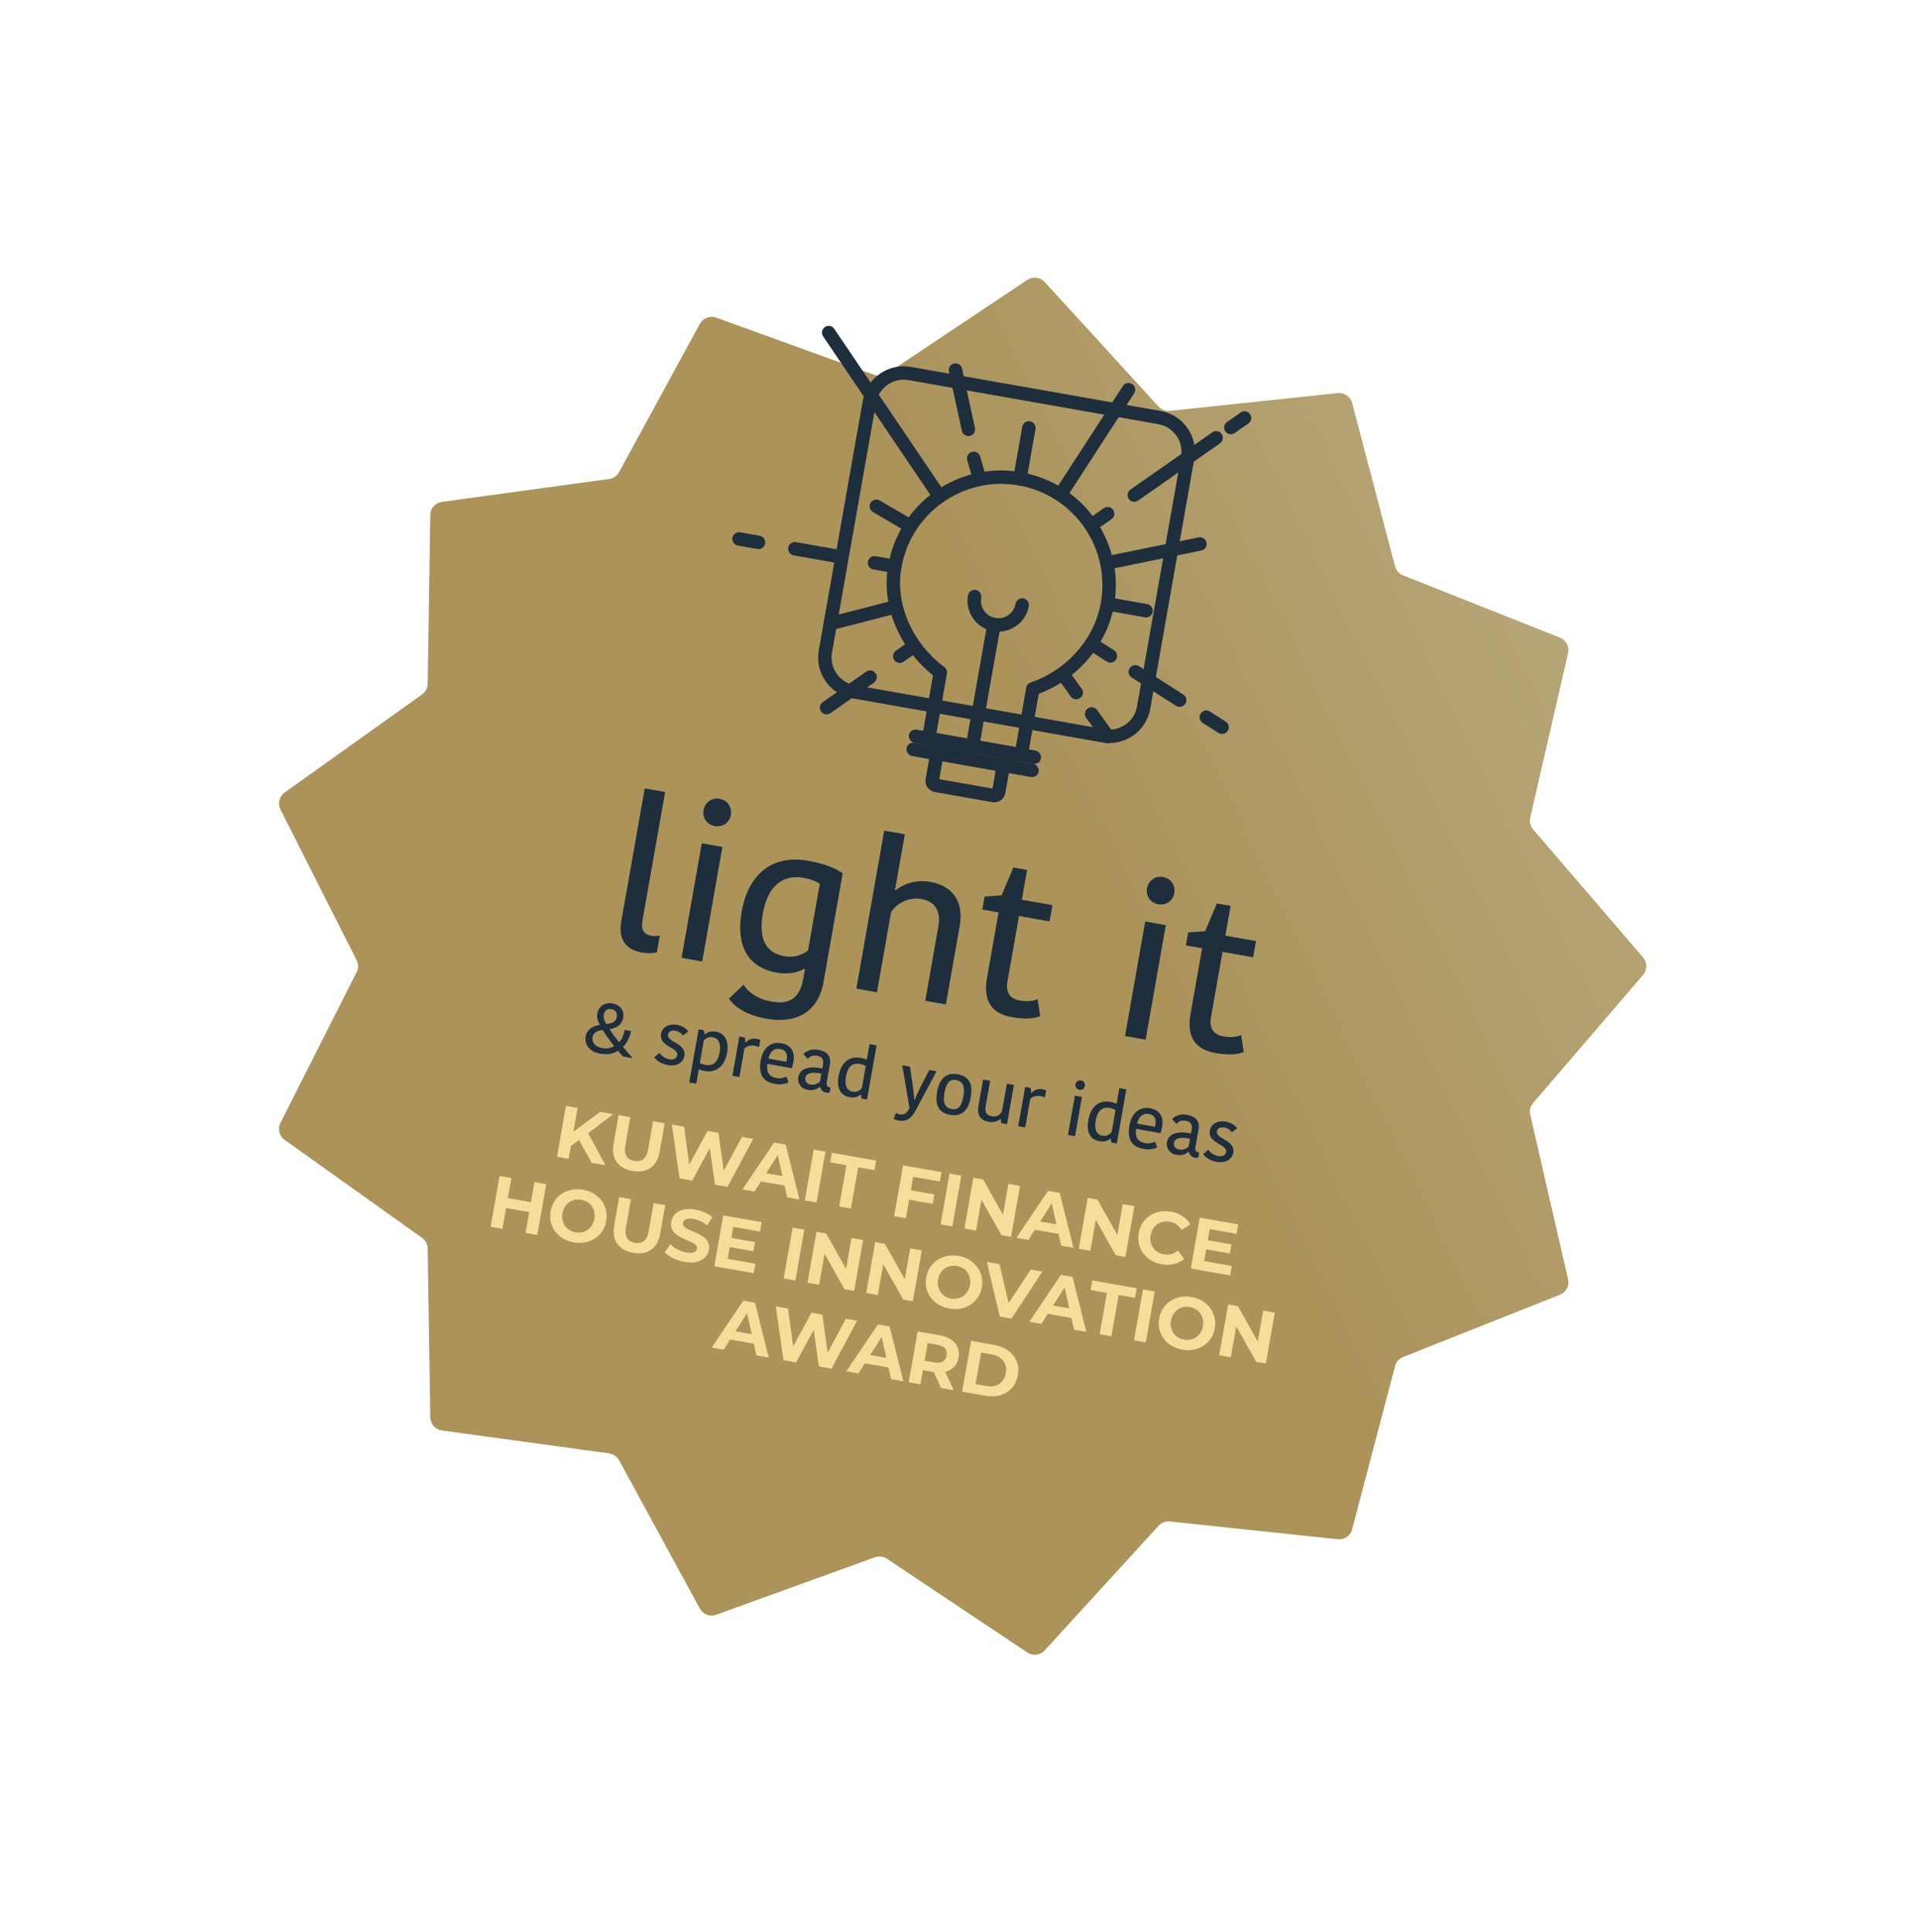 <svg width="143" height="144" viewBox="0 0 143 144" fill="none" xmlns="http://www.w3.org/2000/svg">
<g filter="url(#filter0_d_336_593)">
<path d="M122.44 64.349C122.762 64.723 122.762 65.277 122.44 65.651L114.245 75.194C114.038 75.435 113.958 75.761 114.029 76.07L116.851 88.329C116.962 88.81 116.705 89.3 116.245 89.483L104.554 94.124C104.259 94.241 104.036 94.491 103.956 94.799L100.758 106.965C100.632 107.442 100.177 107.757 99.685 107.705L87.176 106.381C86.86 106.347 86.547 106.466 86.333 106.701L77.847 115.987C77.514 116.352 76.965 116.418 76.554 116.144L66.093 109.158C65.828 108.982 65.496 108.942 65.197 109.05L53.368 113.329C52.904 113.497 52.386 113.3 52.15 112.867L46.133 101.82C45.981 101.541 45.706 101.35 45.391 101.307L32.928 99.599C32.439 99.532 32.072 99.118 32.064 98.624L31.871 86.046C31.866 85.728 31.71 85.432 31.451 85.247L21.21 77.943C20.808 77.656 20.676 77.119 20.898 76.678L26.572 65.451C26.715 65.167 26.715 64.833 26.572 64.549L20.898 53.322C20.676 52.881 20.808 52.344 21.21 52.057L31.451 44.753C31.71 44.568 31.866 44.272 31.871 43.954L32.064 31.376C32.072 30.882 32.439 30.468 32.928 30.401L45.391 28.693C45.706 28.65 45.981 28.459 46.133 28.18L52.15 17.133C52.386 16.7 52.904 16.503 53.368 16.671L65.197 20.95C65.496 21.058 65.828 21.018 66.093 20.842L76.554 13.856C76.965 13.582 77.514 13.649 77.847 14.013L86.333 23.299C86.547 23.534 86.86 23.652 87.176 23.619L99.685 22.295C100.177 22.243 100.632 22.558 100.758 23.035L103.956 35.201C104.036 35.508 104.259 35.759 104.554 35.876L116.245 40.517C116.705 40.7 116.962 41.19 116.851 41.671L114.029 53.93C113.958 54.239 114.038 54.565 114.245 54.806L122.44 64.349Z" fill="url(#paint0_linear_336_593)"/>
</g>
<path d="M86.403 31.117L67.787 27.835C66.379 27.587 65.037 28.526 64.788 29.934L61.506 48.551C61.258 49.959 62.197 51.301 63.605 51.549L82.222 54.832C83.63 55.08 84.972 54.14 85.22 52.732L88.503 34.115C88.751 32.708 87.811 31.366 86.403 31.117Z" stroke="#1E2E3D"/>
<path d="M76 35.682C71.624 34.91 67.452 37.832 66.68 42.208C66.133 45.308 67.706 48.353 70.071 50.112L69.203 55.036L76.097 56.252L76.965 51.328C79.676 50.424 81.996 48.014 82.527 45.002C83.298 40.626 80.376 36.453 76 35.682Z" stroke="#1E2E3D" stroke-linejoin="round"/>
<path d="M69.841 56.032L69.47 58.138C69.438 58.321 69.56 58.496 69.744 58.529L74.032 59.285C74.216 59.317 74.391 59.195 74.423 59.011L74.794 56.906" stroke="#1E2E3D" stroke-linecap="round" stroke-linejoin="round"/>
<path d="M69.983 36.956L61.751 24.783" stroke="#1E2E3D" stroke-linecap="round" stroke-linejoin="round"/>
<path d="M91.72 31.861L92.739 31.149M81.347 39.112L82.537 38.28L81.347 39.112ZM84.523 36.892L90.626 32.626L84.523 36.892Z" stroke="#1E2E3D" stroke-linecap="round" stroke-linejoin="round"/>
<path d="M79.089 36.756L84.093 29.039" stroke="#1E2E3D" stroke-linecap="round" stroke-linejoin="round"/>
<path d="M76.001 35.682L76.67 31.887" stroke="#1E2E3D" stroke-linecap="round" stroke-linejoin="round"/>
<path d="M72.995 35.681L72.557 34.155" stroke="#1E2E3D" stroke-linecap="round" stroke-linejoin="round"/>
<path d="M72.16 31.992L71.202 27.58" stroke="#1E2E3D" stroke-linecap="round" stroke-linejoin="round"/>
<path d="M67.788 39.178L65.303 37.729" stroke="#1E2E3D" stroke-linecap="round" stroke-linejoin="round"/>
<path d="M82.535 41.943L89.418 40.535" stroke="#1E2E3D" stroke-linecap="round" stroke-linejoin="round"/>
<path d="M89.89 53.444L91.064 54.194M81.457 48.057L82.741 48.877L81.457 48.057ZM84.6 50.064L87.903 52.175L84.6 50.064Z" stroke="#1E2E3D" stroke-linecap="round" stroke-linejoin="round"/>
<path d="M82.705 45.033L85.403 45.509" stroke="#1E2E3D" stroke-linecap="round" stroke-linejoin="round"/>
<path d="M81.347 53.204L82.564 54.892M79.189 50.213L80.198 51.612L79.189 50.213Z" stroke="#1E2E3D" stroke-linecap="round" stroke-linejoin="round"/>
<path d="M56.522 40.417L55.072 40.161M66.68 42.208L65.164 41.941L66.68 42.208ZM62.703 41.506L59.231 40.894L62.703 41.506Z" stroke="#1E2E3D" stroke-linecap="round" stroke-linejoin="round"/>
<path d="M66.572 45.258L61.872 46.473" stroke="#1E2E3D" stroke-linecap="round" stroke-linejoin="round"/>
<path d="M64.838 50.457L61.598 52.735M67.994 48.239L67.049 48.903L67.994 48.239Z" stroke="#1E2E3D" stroke-linecap="round" stroke-linejoin="round"/>
<path d="M72.625 44.456C72.452 45.435 73.106 46.369 74.085 46.541C75.065 46.714 75.998 46.06 76.171 45.081" stroke="#1E2E3D" stroke-linecap="round" stroke-linejoin="round"/>
<path d="M74.069 46.539L72.457 55.681" stroke="#1E2E3D" stroke-linecap="round" stroke-linejoin="round"/>
<path d="M42.441 85.472L42.571 84.45L44.723 82.858L45.698 83.03L43.752 84.502L43.173 84.936L42.441 85.472ZM41.503 86.2L42.172 82.408L43.044 82.562L42.375 86.354L41.503 86.2ZM44.098 86.657L43.04 84.767L43.724 84.246L45.121 86.838L44.098 86.657ZM47.133 87.26C46.595 87.165 46.2 86.941 45.95 86.587C45.7 86.234 45.623 85.78 45.721 85.224L46.096 83.1L46.973 83.255L46.605 85.346C46.541 85.707 46.569 85.98 46.689 86.165C46.809 86.35 47.003 86.466 47.27 86.513C47.537 86.56 47.759 86.517 47.935 86.385C48.111 86.252 48.231 86.005 48.295 85.644L48.663 83.553L49.53 83.706L49.156 85.829C49.057 86.385 48.83 86.786 48.474 87.032C48.118 87.279 47.671 87.354 47.133 87.26ZM50.638 87.811L50.066 83.8L50.977 83.961L51.462 87.509L51.007 87.429L52.726 84.269L53.538 84.413L54.03 87.962L53.591 87.885L55.288 84.721L56.127 84.869L54.219 88.442L53.276 88.276L52.837 85.16L53.086 85.204L51.581 87.977L50.638 87.811ZM55.324 88.637L57.682 85.143L58.549 85.296L59.575 89.386L58.655 89.224L57.858 85.632L58.205 85.693L56.223 88.795L55.324 88.637ZM56.312 87.973L56.662 87.348L58.612 87.692L58.733 88.4L56.312 87.973ZM59.969 89.456L60.637 85.664L61.515 85.819L60.846 89.611L59.969 89.456ZM62.532 89.908L63.074 86.831L61.861 86.617L61.987 85.902L65.291 86.485L65.165 87.2L63.952 86.986L63.409 90.062L62.532 89.908ZM67.808 88.688L69.628 89.009L69.504 89.713L67.684 89.392L67.808 88.688ZM67.506 90.785L66.628 90.63L67.297 86.839L70.162 87.344L70.038 88.048L68.05 87.697L67.506 90.785ZM70.088 91.24L70.756 87.449L71.634 87.603L70.965 91.395L70.088 91.24ZM71.865 91.553L72.534 87.762L73.259 87.89L75.015 91.014L74.663 90.952L75.144 88.222L76.011 88.375L75.342 92.167L74.622 92.04L72.861 88.914L73.213 88.976L72.732 91.706L71.865 91.553ZM75.741 92.237L78.1 88.743L78.966 88.896L79.993 92.987L79.072 92.824L78.276 89.232L78.622 89.293L76.64 92.395L75.741 92.237ZM76.729 91.573L77.08 90.948L79.03 91.292L79.15 92L76.729 91.573ZM80.386 93.056L81.055 89.264L81.781 89.392L83.536 92.517L83.184 92.455L83.666 89.725L84.532 89.878L83.864 93.669L83.143 93.542L81.382 90.417L81.734 90.479L81.253 93.209L80.386 93.056ZM86.564 94.212C86.271 94.161 86.007 94.066 85.771 93.927C85.539 93.786 85.346 93.61 85.193 93.401C85.04 93.192 84.933 92.959 84.87 92.702C84.811 92.445 84.806 92.175 84.857 91.889C84.907 91.604 85.004 91.351 85.147 91.131C85.294 90.911 85.475 90.729 85.69 90.584C85.909 90.441 86.151 90.344 86.417 90.294C86.683 90.24 86.965 90.24 87.261 90.292C87.589 90.35 87.875 90.46 88.118 90.622C88.366 90.781 88.561 90.986 88.702 91.238L88.047 91.659C87.943 91.488 87.818 91.353 87.672 91.252C87.527 91.148 87.36 91.08 87.172 91.047C86.995 91.016 86.828 91.016 86.669 91.047C86.511 91.079 86.368 91.14 86.241 91.229C86.114 91.318 86.006 91.431 85.918 91.569C85.835 91.706 85.777 91.866 85.745 92.046C85.713 92.227 85.713 92.396 85.745 92.554C85.78 92.713 85.842 92.856 85.931 92.984C86.021 93.111 86.134 93.217 86.272 93.301C86.41 93.385 86.567 93.442 86.744 93.473C86.932 93.507 87.112 93.501 87.283 93.457C87.456 93.409 87.62 93.321 87.777 93.192L88.249 93.811C88.029 94 87.776 94.128 87.488 94.197C87.204 94.266 86.896 94.271 86.564 94.212ZM89.939 92.406L91.765 92.728L91.644 93.41L89.819 93.088L89.939 92.406ZM89.729 93.977L91.793 94.341L91.669 95.045L88.733 94.528L89.402 90.736L92.267 91.242L92.143 91.946L90.15 91.594L89.729 93.977ZM39.829 88.088L40.706 88.243L40.038 92.034L39.16 91.879L39.829 88.088ZM37.438 91.576L36.56 91.421L37.229 87.629L38.106 87.784L37.438 91.576ZM39.499 90.336L37.647 90.01L37.778 89.267L39.63 89.594L39.499 90.336ZM42.765 92.582C42.465 92.529 42.196 92.431 41.956 92.289C41.721 92.147 41.525 91.971 41.368 91.76C41.215 91.551 41.108 91.318 41.045 91.061C40.986 90.805 40.981 90.536 41.031 90.254C41.08 89.973 41.177 89.722 41.32 89.501C41.467 89.281 41.65 89.1 41.868 88.956C42.087 88.812 42.332 88.713 42.602 88.66C42.872 88.608 43.155 88.607 43.451 88.659C43.751 88.712 44.017 88.809 44.248 88.951C44.484 89.093 44.678 89.269 44.831 89.478C44.988 89.688 45.097 89.921 45.16 90.178C45.224 90.431 45.23 90.701 45.18 90.986C45.13 91.268 45.032 91.52 44.884 91.744C44.737 91.963 44.554 92.145 44.336 92.289C44.121 92.43 43.879 92.527 43.609 92.58C43.342 92.633 43.061 92.634 42.765 92.582ZM42.891 91.834C43.061 91.863 43.221 91.862 43.372 91.829C43.527 91.797 43.668 91.736 43.795 91.647C43.923 91.557 44.029 91.444 44.112 91.306C44.2 91.169 44.26 91.01 44.291 90.829C44.323 90.649 44.322 90.479 44.286 90.32C44.255 90.162 44.194 90.019 44.105 89.892C44.019 89.765 43.909 89.66 43.775 89.577C43.641 89.493 43.489 89.437 43.319 89.407C43.149 89.377 42.987 89.378 42.833 89.41C42.682 89.443 42.542 89.504 42.415 89.594C42.288 89.683 42.18 89.796 42.093 89.933C42.009 90.071 41.951 90.231 41.919 90.411C41.888 90.588 41.888 90.757 41.919 90.919C41.954 91.078 42.014 91.221 42.1 91.348C42.189 91.475 42.301 91.581 42.435 91.664C42.57 91.747 42.722 91.804 42.891 91.834ZM47.178 93.36C46.64 93.265 46.246 93.041 45.995 92.688C45.745 92.335 45.669 91.88 45.767 91.324L46.141 89.201L47.018 89.356L46.65 91.446C46.586 91.807 46.614 92.08 46.734 92.265C46.854 92.45 47.048 92.566 47.315 92.614C47.582 92.661 47.804 92.618 47.98 92.485C48.156 92.352 48.276 92.105 48.34 91.744L48.708 89.653L49.575 89.806L49.201 91.93C49.102 92.486 48.875 92.887 48.519 93.133C48.163 93.379 47.716 93.455 47.178 93.36ZM51.008 94.035C50.705 93.982 50.421 93.891 50.157 93.762C49.893 93.63 49.688 93.484 49.541 93.324L49.956 92.716C50.098 92.86 50.273 92.99 50.479 93.105C50.691 93.216 50.91 93.292 51.137 93.332C51.311 93.363 51.453 93.371 51.563 93.357C51.678 93.34 51.766 93.305 51.827 93.253C51.889 93.2 51.926 93.134 51.94 93.055C51.958 92.954 51.932 92.867 51.863 92.796C51.794 92.72 51.698 92.653 51.575 92.594C51.452 92.531 51.314 92.47 51.16 92.409C51.012 92.346 50.862 92.275 50.712 92.196C50.566 92.118 50.435 92.028 50.319 91.926C50.203 91.823 50.115 91.7 50.054 91.555C49.998 91.411 49.988 91.238 50.023 91.036C50.061 90.819 50.154 90.632 50.301 90.476C50.452 90.316 50.654 90.205 50.907 90.142C51.164 90.075 51.472 90.074 51.829 90.137C52.068 90.179 52.297 90.249 52.518 90.348C52.74 90.442 52.929 90.561 53.086 90.705L52.698 91.323C52.539 91.191 52.375 91.086 52.206 91.007C52.038 90.926 51.869 90.87 51.7 90.84C51.53 90.81 51.388 90.805 51.272 90.826C51.157 90.847 51.07 90.885 51.011 90.942C50.954 90.995 50.918 91.063 50.903 91.146C50.886 91.244 50.911 91.33 50.98 91.406C51.049 91.477 51.146 91.543 51.269 91.602C51.393 91.661 51.529 91.722 51.678 91.786C51.831 91.85 51.98 91.919 52.127 91.993C52.278 92.068 52.411 92.157 52.527 92.259C52.643 92.362 52.73 92.485 52.786 92.629C52.846 92.773 52.859 92.945 52.824 93.144C52.786 93.357 52.692 93.541 52.542 93.697C52.392 93.853 52.188 93.964 51.93 94.03C51.676 94.097 51.369 94.099 51.008 94.035ZM54.434 92.238L56.259 92.56L56.139 93.242L54.313 92.92L54.434 92.238ZM54.224 93.809L56.287 94.173L56.163 94.877L53.227 94.36L53.896 90.568L56.761 91.073L56.637 91.778L54.644 91.426L54.224 93.809ZM58.395 95.271L59.064 91.48L59.941 91.634L59.273 95.426L58.395 95.271ZM60.173 95.584L60.841 91.793L61.567 91.921L63.323 95.045L62.971 94.983L63.452 92.253L64.319 92.406L63.65 96.198L62.93 96.07L61.169 92.945L61.521 93.007L61.039 95.737L60.173 95.584ZM64.547 96.356L65.216 92.564L65.941 92.692L67.697 95.817L67.345 95.754L67.826 93.025L68.693 93.177L68.024 96.969L67.304 96.842L65.543 93.716L65.895 93.779L65.414 96.508L64.547 96.356ZM70.752 97.517C70.452 97.464 70.182 97.366 69.943 97.223C69.708 97.081 69.512 96.905 69.355 96.695C69.202 96.486 69.094 96.253 69.032 95.996C68.972 95.74 68.968 95.471 69.017 95.189C69.067 94.908 69.163 94.656 69.307 94.436C69.453 94.216 69.636 94.034 69.855 93.891C70.074 93.747 70.319 93.648 70.589 93.595C70.859 93.542 71.142 93.542 71.438 93.594C71.737 93.647 72.003 93.744 72.235 93.886C72.471 94.028 72.665 94.204 72.818 94.413C72.975 94.623 73.084 94.856 73.147 95.113C73.21 95.366 73.217 95.635 73.166 95.921C73.117 96.203 73.018 96.455 72.871 96.678C72.724 96.898 72.541 97.08 72.322 97.224C72.108 97.365 71.865 97.462 71.595 97.515C71.329 97.568 71.048 97.569 70.752 97.517ZM70.878 96.768C71.048 96.798 71.208 96.797 71.359 96.764C71.514 96.731 71.655 96.671 71.782 96.582C71.91 96.492 72.015 96.379 72.099 96.241C72.187 96.104 72.246 95.945 72.278 95.764C72.31 95.584 72.308 95.414 72.273 95.255C72.241 95.097 72.181 94.954 72.092 94.826C72.006 94.7 71.896 94.595 71.762 94.511C71.628 94.428 71.476 94.372 71.306 94.342C71.136 94.312 70.974 94.313 70.819 94.345C70.668 94.378 70.529 94.439 70.402 94.529C70.274 94.618 70.167 94.731 70.079 94.868C69.995 95.006 69.938 95.165 69.906 95.346C69.874 95.523 69.874 95.692 69.906 95.854C69.941 96.013 70.001 96.156 70.087 96.282C70.176 96.41 70.288 96.515 70.422 96.599C70.556 96.682 70.708 96.738 70.878 96.768ZM74.502 98.111L73.535 94.031L74.483 94.198L75.321 97.808L74.763 97.71L76.806 94.608L77.678 94.762L75.369 98.264L74.502 98.111ZM76.701 98.499L79.06 95.005L79.926 95.158L80.953 99.249L80.032 99.086L79.236 95.494L79.583 95.555L77.6 98.657L76.701 98.499ZM77.689 97.835L78.04 97.21L79.99 97.554L80.111 98.262L77.689 97.835ZM81.942 99.423L82.484 96.346L81.271 96.132L81.397 95.417L84.701 96L84.575 96.715L83.361 96.501L82.819 99.578L81.942 99.423ZM84.504 99.875L85.173 96.083L86.05 96.238L85.382 100.029L84.504 99.875ZM88.112 100.578C87.812 100.525 87.543 100.427 87.303 100.284C87.068 100.142 86.872 99.966 86.715 99.756C86.562 99.547 86.454 99.314 86.392 99.057C86.333 98.801 86.328 98.532 86.377 98.25C86.427 97.969 86.524 97.718 86.667 97.497C86.814 97.277 86.996 97.095 87.215 96.951C87.434 96.808 87.679 96.709 87.949 96.656C88.219 96.603 88.502 96.603 88.798 96.655C89.097 96.708 89.363 96.805 89.595 96.947C89.831 97.089 90.025 97.264 90.178 97.474C90.335 97.684 90.444 97.917 90.507 98.174C90.57 98.427 90.577 98.697 90.526 98.982C90.477 99.263 90.378 99.516 90.231 99.74C90.084 99.959 89.901 100.141 89.682 100.285C89.468 100.426 89.225 100.523 88.955 100.576C88.689 100.629 88.408 100.63 88.112 100.578ZM88.238 99.829C88.408 99.859 88.568 99.858 88.719 99.825C88.874 99.793 89.015 99.732 89.142 99.642C89.27 99.553 89.375 99.44 89.459 99.302C89.547 99.165 89.606 99.006 89.638 98.825C89.67 98.645 89.668 98.475 89.633 98.316C89.601 98.158 89.541 98.015 89.452 97.888C89.366 97.761 89.256 97.656 89.122 97.573C88.988 97.489 88.836 97.433 88.666 97.403C88.496 97.373 88.334 97.374 88.18 97.406C88.028 97.439 87.889 97.5 87.762 97.59C87.634 97.679 87.527 97.792 87.439 97.929C87.356 98.067 87.298 98.226 87.266 98.407C87.235 98.584 87.235 98.753 87.266 98.915C87.301 99.074 87.361 99.217 87.447 99.344C87.536 99.471 87.648 99.576 87.782 99.66C87.916 99.743 88.068 99.799 88.238 99.829ZM90.852 100.994L91.52 97.202L92.246 97.33L94.002 100.455L93.65 100.393L94.131 97.663L94.998 97.816L94.329 101.607L93.609 101.48L91.848 98.355L92.2 98.417L91.718 101.147L90.852 100.994ZM53.033 100.418L55.392 96.925L56.259 97.077L57.285 101.168L56.365 101.005L55.568 97.414L55.915 97.475L53.933 100.577L53.033 100.418ZM54.022 99.755L54.372 99.129L56.322 99.473L56.443 100.182L54.022 99.755ZM58.383 101.361L57.811 97.351L58.721 97.511L59.206 101.06L58.751 100.98L60.47 97.82L61.283 97.963L61.774 101.512L61.335 101.435L63.032 98.272L63.872 98.42L61.963 101.993L61.02 101.826L60.581 98.711L60.83 98.755L59.325 101.527L58.383 101.361ZM63.068 102.187L65.426 98.694L66.293 98.847L67.32 102.937L66.399 102.775L65.602 99.183L65.949 99.244L63.967 102.346L63.068 102.187ZM64.056 101.524L64.406 100.899L66.356 101.243L66.477 101.951L64.056 101.524ZM67.713 103.006L68.382 99.215L70.023 99.504C70.362 99.564 70.645 99.672 70.871 99.827C71.097 99.979 71.259 100.169 71.356 100.398C71.454 100.628 71.477 100.885 71.427 101.17C71.377 101.452 71.267 101.684 71.097 101.866C70.928 102.045 70.711 102.167 70.447 102.232C70.182 102.297 69.88 102.299 69.54 102.24L68.387 102.036L68.844 101.72L68.59 103.161L67.713 103.006ZM70.123 103.431L69.418 101.889L70.355 102.054L71.071 103.599L70.123 103.431ZM68.827 101.818L68.51 101.337L69.615 101.532C69.886 101.58 70.098 101.558 70.252 101.466C70.407 101.37 70.502 101.22 70.538 101.014C70.575 100.804 70.537 100.63 70.424 100.491C70.311 100.352 70.119 100.258 69.848 100.211L68.743 100.016L69.206 99.668L68.827 101.818ZM71.696 103.709L72.365 99.917L74.087 100.221C74.499 100.294 74.847 100.437 75.134 100.651C75.42 100.862 75.627 101.124 75.755 101.437C75.882 101.749 75.912 102.099 75.843 102.485C75.776 102.868 75.629 103.187 75.401 103.441C75.175 103.691 74.89 103.868 74.548 103.972C74.207 104.071 73.83 104.085 73.418 104.012L71.696 103.709ZM72.7 103.143L73.502 103.284C73.755 103.329 73.982 103.321 74.182 103.259C74.387 103.195 74.556 103.083 74.688 102.924C74.824 102.765 74.913 102.567 74.955 102.329C74.998 102.087 74.982 101.87 74.908 101.678C74.838 101.483 74.717 101.323 74.546 101.196C74.379 101.066 74.169 100.978 73.917 100.934L73.115 100.792L72.7 103.143Z" fill="#F7DC9A"/>
<path d="M48.044 58.751L46.288 68.711C46.074 69.921 46.582 70.763 47.823 70.981C48.211 71.05 48.612 71.04 48.944 70.971L49.166 69.715C49.018 69.736 48.818 69.781 48.539 69.732C47.965 69.631 47.753 69.289 47.879 68.576L49.564 59.019L48.044 58.751ZM50.791 71.377L52.327 71.647L53.831 63.115L52.295 62.844L50.791 71.377ZM52.425 60.387C52.326 60.946 52.7 61.459 53.258 61.558C53.848 61.662 54.359 61.304 54.457 60.746C54.564 60.141 54.206 59.63 53.617 59.526C53.058 59.427 52.532 59.782 52.425 60.387ZM62.795 65.079C62.255 64.696 61.434 64.359 60.224 64.146C57.416 63.651 55.736 65.29 55.273 67.912C54.751 70.875 56.091 72.167 57.859 72.479C58.852 72.654 59.6 72.402 59.923 72.203L59.986 72.214L59.865 72.897C59.611 74.34 58.906 74.887 57.479 74.635C56.408 74.447 55.748 73.93 55.414 73.376L54.319 74.414C54.636 74.886 55.388 75.61 57.141 75.92C59.313 76.302 60.968 75.443 61.367 73.178L62.795 65.079ZM61.092 65.851L60.216 70.815C59.762 71.215 59.095 71.369 58.459 71.257C57.326 71.057 56.453 70.296 56.847 68.061C57.213 65.983 58.368 65.147 59.873 65.412C60.37 65.499 60.775 65.651 61.092 65.851ZM69.343 65.722C68.039 65.492 67.128 66.035 66.755 66.337L66.692 66.326L67.426 62.169L65.89 61.898L63.813 73.673L65.349 73.944L66.403 67.971C66.818 67.34 67.677 66.82 68.67 66.995C69.725 67.181 70.114 67.969 69.933 68.993L68.949 74.578L70.485 74.849L71.519 68.985C71.833 67.201 70.987 66.012 69.343 65.722ZM75.388 75.794C76.536 75.996 77.167 75.868 77.513 75.721L77.32 74.455C77.023 74.594 76.595 74.663 75.99 74.556C75.292 74.433 74.924 73.984 75.071 73.147L75.933 68.26L78.213 68.662L78.427 67.452L76.146 67.049L76.537 64.831L75.513 64.65L74.637 66.719L73.372 66.816L73.202 67.778L74.412 67.992L73.545 72.909C73.239 74.647 73.961 75.542 75.388 75.794ZM83.834 77.203L85.37 77.474L86.875 68.941L85.339 68.67L83.834 77.203ZM85.468 66.214C85.37 66.772 85.743 67.286 86.301 67.384C86.891 67.488 87.402 67.131 87.5 66.572C87.607 65.967 87.249 65.456 86.66 65.352C86.101 65.254 85.575 65.609 85.468 66.214ZM90.554 78.468C91.702 78.67 92.332 78.542 92.678 78.395L92.486 77.129C92.189 77.269 91.761 77.337 91.156 77.23C90.458 77.107 90.089 76.658 90.237 75.821L91.099 70.934L93.379 71.336L93.593 70.126L91.312 69.724L91.703 67.505L90.679 67.325L89.802 69.393L88.538 69.49L88.368 70.452L89.578 70.666L88.711 75.584C88.405 77.321 89.127 78.216 90.554 78.468ZM43.641 77.247C43.554 77.741 43.834 78.361 44.733 78.52C45.334 78.626 45.757 78.497 46.049 78.307C46.175 78.461 46.322 78.624 46.424 78.73L47.073 78.844L47.086 78.77C46.898 78.561 46.626 78.267 46.424 78.012C46.736 77.705 46.946 77.232 47.021 76.834L46.553 76.751C46.495 77.081 46.35 77.439 46.134 77.67C45.814 77.273 45.615 77.002 45.418 76.688C46.063 76.61 46.365 76.263 46.439 75.843C46.528 75.337 46.242 74.881 45.651 74.777C45.055 74.671 44.6 75.014 44.512 75.514C44.448 75.875 44.587 76.179 44.706 76.371C44.17 76.457 43.739 76.694 43.641 77.247ZM44.861 78.104C44.314 78.007 44.094 77.634 44.153 77.299C44.213 76.958 44.477 76.802 44.911 76.763C45.133 77.121 45.421 77.511 45.76 77.955C45.543 78.097 45.25 78.172 44.861 78.104ZM44.991 75.598C45.045 75.29 45.283 75.15 45.565 75.2C45.869 75.254 46.012 75.498 45.964 75.77C45.913 76.057 45.736 76.256 45.188 76.313C45.095 76.187 44.938 75.896 44.991 75.598ZM50.468 78.631C50.429 78.85 50.233 79.001 49.871 78.938C49.531 78.877 49.278 78.663 49.143 78.464L48.756 78.79C48.9 79.002 49.236 79.275 49.767 79.369C50.517 79.501 50.928 79.102 50.998 78.703C51.173 77.714 49.679 77.692 49.784 77.096C49.82 76.894 50.01 76.752 50.339 76.81C50.579 76.852 50.782 77.003 50.886 77.164L51.288 76.873C51.137 76.638 50.837 76.442 50.433 76.371C49.779 76.256 49.336 76.589 49.258 77.031C49.085 78.015 50.572 78.041 50.468 78.631ZM54.175 78.462C54.34 77.526 53.995 76.994 53.335 76.877C52.963 76.812 52.695 76.934 52.532 77.081L52.51 77.078L52.448 76.776L52.06 76.707L51.362 80.665L51.884 80.757L52.072 79.688C52.211 79.74 52.368 79.784 52.522 79.811C53.325 79.953 53.991 79.505 54.175 78.462ZM52.15 79.213L52.446 77.538C52.577 77.385 52.806 77.239 53.109 77.293C53.47 77.356 53.76 77.671 53.627 78.426C53.495 79.176 53.133 79.458 52.558 79.356C52.452 79.338 52.264 79.283 52.15 79.213ZM56.657 77.49C56.596 77.463 56.502 77.436 56.38 77.414C56.029 77.352 55.737 77.482 55.568 77.693L55.547 77.69L55.498 77.314L55.094 77.242L54.578 80.168L55.099 80.26L55.473 78.137C55.662 77.94 55.969 77.879 56.24 77.927C56.346 77.946 56.46 77.982 56.562 78.028L56.657 77.49ZM58.593 80.223C58.451 80.313 58.179 80.397 57.881 80.344C57.322 80.246 57.099 79.927 57.181 79.278L59.01 79.6C59.066 79.407 59.102 79.238 59.127 79.094C59.251 78.392 58.943 77.866 58.236 77.742C57.528 77.617 56.869 77.994 56.688 79.021C56.501 80.085 56.878 80.617 57.74 80.769C58.203 80.851 58.522 80.781 58.758 80.658L58.593 80.223ZM58.128 78.167C58.553 78.242 58.706 78.526 58.626 78.979C58.62 79.016 58.61 79.069 58.596 79.121L57.261 78.886C57.393 78.29 57.755 78.101 58.128 78.167ZM61.105 80.589C60.956 80.75 60.693 80.873 60.401 80.822C60.103 80.769 59.971 80.554 60.011 80.325C60.079 79.942 60.569 79.864 61.208 80.01L61.105 80.589ZM60.957 78.227C60.34 78.118 59.995 78.425 59.863 78.549L60.19 78.909C60.301 78.775 60.511 78.609 60.867 78.672C61.213 78.733 61.404 78.898 61.328 79.329L61.276 79.621C60.281 79.418 59.598 79.621 59.481 80.281C59.411 80.68 59.647 81.117 60.194 81.213C60.668 81.296 60.934 81.124 61.095 80.988L61.117 80.992C61.156 81.202 61.3 81.381 61.587 81.431C61.662 81.444 61.745 81.442 61.82 81.418L61.887 81.04L61.807 81.026C61.621 80.993 61.572 80.836 61.613 80.602L61.838 79.326C61.952 78.682 61.617 78.343 60.957 78.227ZM64.594 78.967C64.476 78.919 64.332 78.866 64.13 78.83C63.369 78.696 62.687 79.08 62.491 80.192C62.322 81.15 62.678 81.651 63.327 81.765C63.71 81.833 64.004 81.693 64.136 81.563L64.157 81.566L64.209 81.866L64.608 81.936L65.32 77.899L64.798 77.807L64.594 78.967ZM63.537 81.353C63.175 81.289 62.907 80.978 63.038 80.234C63.179 79.43 63.551 79.189 64.104 79.286C64.237 79.31 64.423 79.376 64.516 79.441L64.231 81.058C64.077 81.278 63.846 81.407 63.537 81.353ZM66.598 83.373C66.667 83.418 66.805 83.476 66.965 83.504C67.592 83.614 67.953 83.278 68.224 82.766L69.789 79.834L69.246 79.738L68.612 80.97C68.352 81.483 68.238 81.754 68.156 81.975L68.134 81.971C68.115 81.705 68.083 81.359 68.011 80.864L67.81 79.485L67.231 79.382L67.772 82.566C67.605 82.953 67.38 83.105 67.045 83.046C66.95 83.029 66.837 82.982 66.768 82.937L66.598 83.373ZM70.38 81.424C70.506 80.711 70.763 80.4 71.258 80.487C71.774 80.578 71.918 80.977 71.788 81.711C71.662 82.424 71.421 82.737 70.91 82.647C70.399 82.557 70.251 82.153 70.38 81.424ZM70.801 83.078C71.716 83.239 72.177 82.679 72.336 81.775C72.495 80.876 72.292 80.22 71.367 80.057C70.452 79.896 69.991 80.456 69.832 81.36C69.673 82.259 69.876 82.915 70.801 83.078ZM72.907 82.435C72.799 83.112 73.067 83.488 73.674 83.595C74.126 83.675 74.419 83.507 74.555 83.389L74.576 83.392L74.609 83.7L75.04 83.776L75.556 80.85L75.03 80.758L74.686 82.704C74.602 83.057 74.304 83.257 73.91 83.187C73.527 83.12 73.373 82.873 73.449 82.442L73.785 80.538L73.258 80.445L72.907 82.435ZM77.954 81.246C77.893 81.219 77.799 81.191 77.677 81.169C77.326 81.108 77.034 81.237 76.865 81.449L76.844 81.445L76.795 81.069L76.391 80.998L75.875 83.923L76.396 84.015L76.771 81.893C76.959 81.696 77.266 81.635 77.537 81.682C77.644 81.701 77.758 81.738 77.859 81.783L77.954 81.246ZM79.581 84.577L80.108 84.669L80.624 81.744L80.097 81.651L79.581 84.577ZM80.141 80.809C80.108 81 80.236 81.176 80.427 81.21C80.629 81.246 80.804 81.123 80.838 80.932C80.875 80.724 80.752 80.549 80.55 80.513C80.358 80.48 80.178 80.601 80.141 80.809ZM83.206 82.249C83.088 82.2 82.944 82.147 82.742 82.112C81.981 81.978 81.299 82.362 81.103 83.474C80.934 84.431 81.29 84.933 81.939 85.047C82.322 85.115 82.615 84.975 82.748 84.844L82.769 84.848L82.82 85.148L83.219 85.218L83.931 81.181L83.41 81.089L83.206 82.249ZM82.149 84.634C81.787 84.571 81.518 84.26 81.65 83.515C81.791 82.712 82.163 82.471 82.716 82.568C82.849 82.591 83.035 82.657 83.127 82.723L82.842 84.34C82.688 84.56 82.457 84.689 82.149 84.634ZM86.067 85.067C85.925 85.158 85.652 85.241 85.354 85.189C84.796 85.09 84.572 84.771 84.654 84.122L86.484 84.445C86.54 84.251 86.575 84.082 86.6 83.939C86.724 83.237 86.416 82.71 85.709 82.586C85.002 82.461 84.343 82.838 84.162 83.865C83.974 84.929 84.352 85.462 85.214 85.614C85.676 85.695 85.996 85.625 86.231 85.502L86.067 85.067ZM85.601 83.011C86.027 83.086 86.18 83.371 86.1 83.823C86.093 83.86 86.084 83.913 86.069 83.966L84.734 83.73C84.867 83.134 85.229 82.945 85.601 83.011ZM88.579 85.434C88.43 85.594 88.167 85.718 87.874 85.666C87.576 85.613 87.444 85.398 87.484 85.169C87.552 84.787 88.043 84.709 88.681 84.854L88.579 85.434ZM88.43 83.071C87.813 82.962 87.469 83.269 87.337 83.394L87.663 83.753C87.774 83.619 87.985 83.453 88.341 83.516C88.687 83.577 88.877 83.742 88.801 84.173L88.749 84.466C87.754 84.263 87.071 84.466 86.955 85.125C86.885 85.524 87.12 85.961 87.668 86.057C88.141 86.141 88.408 85.968 88.569 85.832L88.59 85.836C88.63 86.046 88.774 86.225 89.061 86.276C89.135 86.289 89.218 86.287 89.294 86.262L89.36 85.884L89.281 85.87C89.094 85.837 89.045 85.68 89.087 85.446L89.312 84.17C89.425 83.526 89.09 83.187 88.43 83.071ZM91.369 85.843C91.331 86.061 91.134 86.213 90.772 86.15C90.432 86.09 90.179 85.875 90.044 85.676L89.657 86.002C89.801 86.214 90.137 86.487 90.668 86.581C91.418 86.713 91.829 86.314 91.899 85.915C92.074 84.926 90.58 84.904 90.685 84.308C90.721 84.106 90.911 83.964 91.24 84.022C91.48 84.064 91.683 84.215 91.787 84.376L92.189 84.085C92.038 83.85 91.739 83.654 91.334 83.583C90.68 83.468 90.237 83.801 90.159 84.243C89.986 85.227 91.473 85.253 91.369 85.843Z" fill="#1E2E3D"/>
<rect x="67.812" y="54.284" width="10" height="1" rx="0.5" transform="rotate(10 67.812 54.284)" fill="#1E2E3D"/>
<rect x="67.639" y="55.268" width="10" height="1" rx="0.5" transform="rotate(10 67.639 55.268)" fill="#1E2E3D"/>
<defs>
<filter id="filter0_d_336_593" x="0.791" y="0.688" width="141.891" height="142.625" filterUnits="userSpaceOnUse" color-interpolation-filters="sRGB">
<feFlood flood-opacity="0" result="BackgroundImageFix"/>
<feColorMatrix in="SourceAlpha" type="matrix" values="0 0 0 0 0 0 0 0 0 0 0 0 0 0 0 0 0 0 127 0" result="hardAlpha"/>
<feOffset dy="7"/>
<feGaussianBlur stdDeviation="10"/>
<feComposite in2="hardAlpha" operator="out"/>
<feColorMatrix type="matrix" values="0 0 0 0 0 0 0 0 0 0 0 0 0 0 0 0 0 0 0.14 0"/>
<feBlend mode="normal" in2="BackgroundImageFix" result="effect1_dropShadow_336_593"/>
<feBlend mode="normal" in="SourceGraphic" in2="effect1_dropShadow_336_593" result="shape"/>
</filter>
<linearGradient id="paint0_linear_336_593" x1="185.4" y1="7.8" x2="82.05" y2="57.85" gradientUnits="userSpaceOnUse">
<stop stop-color="#CBC9B2"/>
<stop offset="1" stop-color="#AB935A"/>
</linearGradient>
</defs>
</svg>
